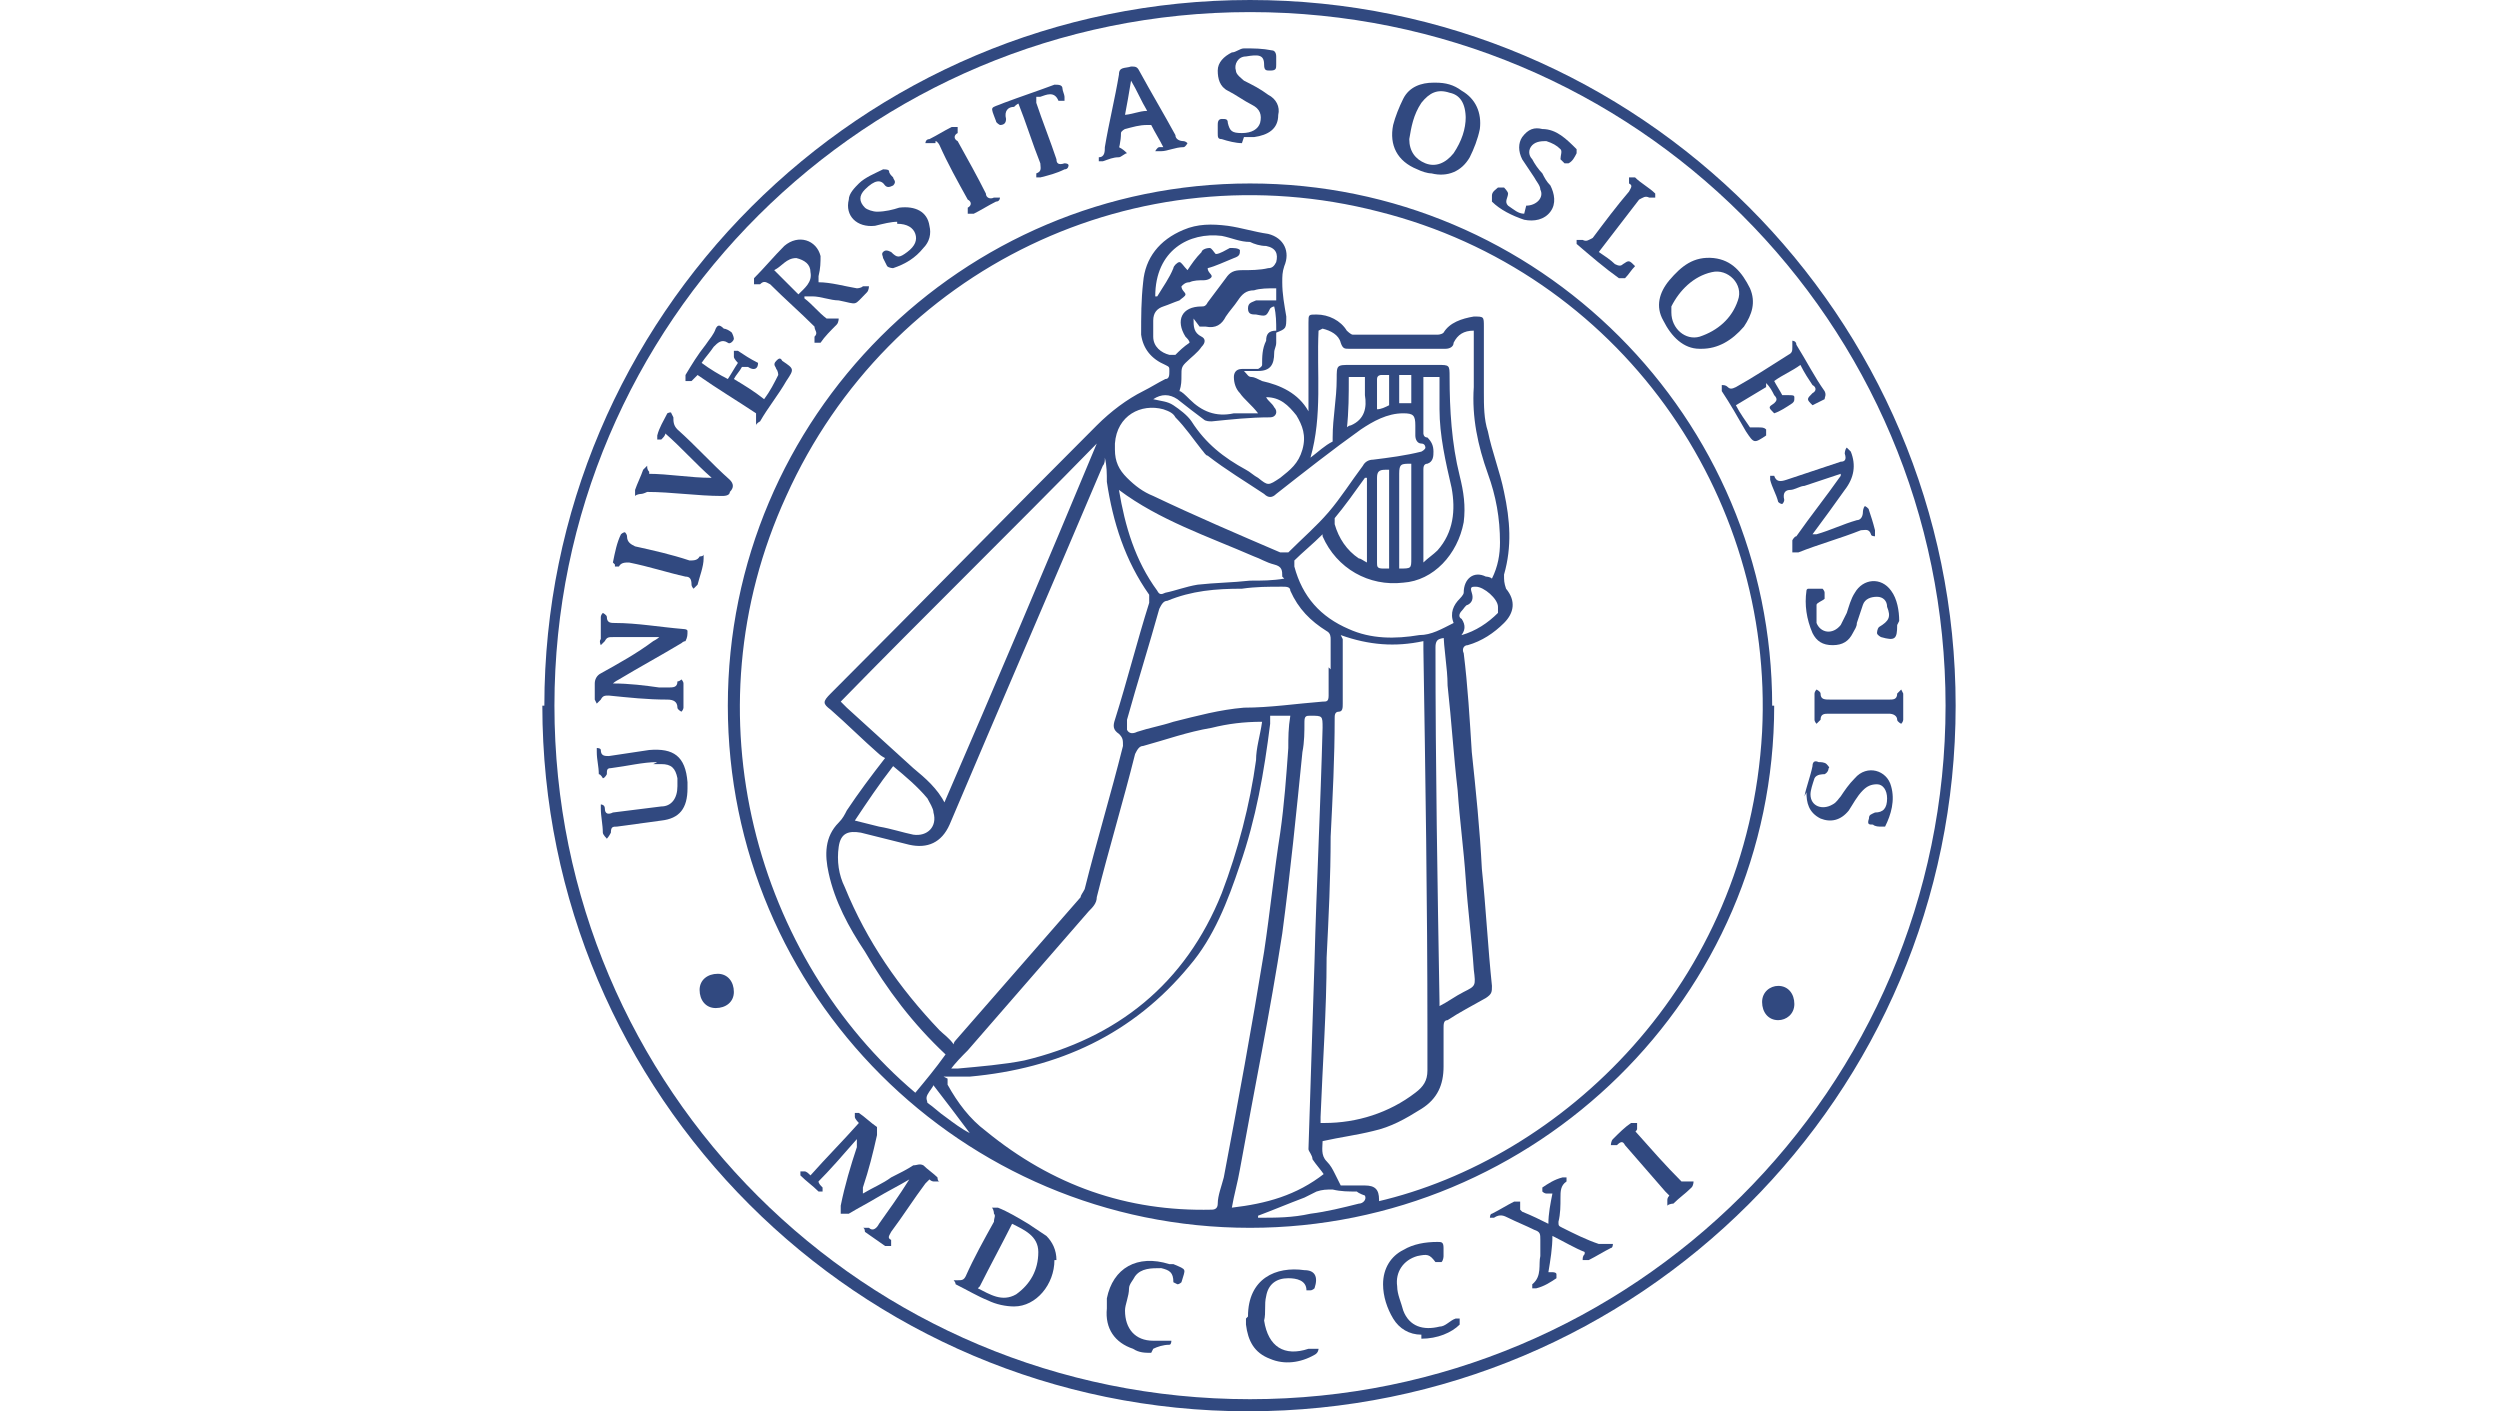 <?xml version="1.0" encoding="UTF-8"?>
<svg id="Layer_1" data-name="Layer 1" xmlns="http://www.w3.org/2000/svg" version="1.1" viewBox="0 0 124 70">
  <defs>
    <style>
      .cls-1 {
        fill: #314980;
        stroke-width: 0px;
      }
    </style>
  </defs>
  <path class="cls-1" d="M27,35C27,15.7,42.7,0,62,0c19.3,0,35,15.7,35,35,0,19.3-15.7,35-35.1,35-19.3,0-35-15.7-35-35ZM27.5,35c0,19,15.4,34.4,34.5,34.4,19,0,34.5-15.4,34.5-34.4,0-19-15.4-34.4-34.5-34.4-19,0-34.5,15.4-34.5,34.4Z"/>
  <path class="cls-1" d="M88,35c0,14.5-11.9,25.9-26,25.9-14.3,0-25.9-11.6-25.9-25.9,0-14.3,11.6-25.9,25.9-25.9,14.3,0,25.9,11.6,25.9,25.9ZM68.3,59.6c9.1-2.1,18.4-10.7,19.1-23.3.6-11.8-7.1-22.8-19-25.8-12-3.1-24.3,2.8-29.4,14.1-5,10.9-1.4,23,6.4,29.6.5-.6,1-1.2,1.5-1.9-1.6-1.5-2.9-3.2-4-5.1-.8-1.2-1.5-2.5-1.8-3.9-.2-.9-.2-1.8.5-2.5.2-.2.3-.4.4-.6.6-.9,1.2-1.7,1.9-2.6,0,0-.2-.1-.3-.2-.8-.7-1.6-1.5-2.4-2.2-.4-.3-.4-.4,0-.8,4.4-4.4,8.8-8.9,13.2-13.3.7-.7,1.5-1.3,2.3-1.7.4-.2.7-.4,1.1-.6.2,0,.2-.2.2-.4,0-.2,0-.2-.2-.3-.7-.3-1.1-.8-1.2-1.5,0-.9,0-1.7.1-2.6.1-1.2.8-2.1,2-2.6.7-.3,1.4-.3,2.2-.2.7.1,1.3.3,2,.4.8.2,1.1.9.8,1.6-.1.3-.1.5-.1.8,0,.6.1,1.1.2,1.7,0,.6,0,.6-.5.8,0,.2,0,.3,0,.5,0,.2-.1.3-.1.5,0,.6-.2.9-.8.9-.2,0-.4,0-.7,0,.2.2.2.3.4.3.1,0,.3.1.5.2.9.2,1.8.6,2.3,1.5,0,0,0,0,0,0,0-.1,0-.3,0-.4,0-1.3,0-2.6,0-4,0-.4,0-.4.4-.4.6,0,1.2.3,1.5.8,0,0,.2.2.3.2,1.4,0,2.8,0,4.2,0,0,0,.2,0,.3-.1.3-.5.9-.7,1.5-.8.5,0,.5,0,.5.5,0,1.1,0,2.2,0,3.3,0,.6,0,1.3.2,1.9.2,1,.6,2,.8,3,.3,1.4.4,2.7,0,4.1,0,.3,0,.4.1.7.5.6.4,1.2-.1,1.7-.5.5-1.1.9-1.8,1.1-.2,0-.3.2-.2.4.2,1.6.3,3.3.4,4.9.2,1.9.4,3.8.5,5.8.2,1.9.3,3.9.5,5.8,0,.3,0,.4-.3.6-.7.4-1.3.7-1.9,1.1-.2,0-.2.2-.2.4,0,.6,0,1.2,0,1.9,0,.9-.3,1.6-1.1,2.1-.8.5-1.5.9-2.4,1.1-.8.2-1.6.3-2.5.5,0,.3-.1.7.2,1,.2.2.3.4.4.6.1.2.2.4.3.6,0,0,.2,0,.3,0,.3,0,.6,0,.9,0,.5,0,.7.2.7.7,0,0,0,.2,0,.3ZM54.8,22.8s0,0,0,0c0,0,0,.2-.1.3-2.5,5.9-5.1,11.9-7.6,17.8-.4.9-1.1,1.2-2,1-.8-.2-1.6-.4-2.4-.6-.6-.1-1,0-1.1.7-.1.7,0,1.4.3,2,1.1,2.7,2.7,5,4.7,7.1.2.2.5.4.7.7,0,0,0-.1.1-.2,2.1-2.4,4.1-4.7,6.2-7.1,0-.1.1-.2.2-.4.6-2.4,1.3-4.7,1.9-7.1,0-.3,0-.4-.2-.6-.3-.2-.3-.4-.2-.7.6-1.9,1.1-3.9,1.7-5.8,0-.1,0-.3,0-.4-1.2-1.7-1.8-3.6-2.1-5.6,0-.4,0-.8-.1-1.2ZM47,53.5c0,0,0,0,0,.1,0,0,0,.1,0,.2.5.9,1.1,1.7,1.9,2.3,3.3,2.7,7,4,11.2,3.9.2,0,.3-.1.3-.3,0-.4.2-.9.3-1.3.7-3.7,1.4-7.5,2-11.2.3-2,.5-4,.8-5.9.2-1.4.3-2.8.4-4.2,0-.5,0-1,.1-1.6-.4,0-.7,0-1,0,0,.1,0,.3,0,.4-.3,2.4-.7,4.7-1.5,7-.6,1.8-1.3,3.6-2.5,5-2.8,3.4-6.5,5.1-10.9,5.5-.4,0-.9,0-1.3,0ZM66.6,31.7c0,1.1,0,2.1,0,3.2,0,.2,0,.4-.2.4-.2,0-.2.2-.2.3,0,2-.1,3.9-.2,5.9,0,2-.1,4-.2,6,0,2.6-.2,5.3-.3,7.9,0,.1,0,.2,0,.3,0,0,.1,0,.2,0,1.6,0,3.2-.5,4.5-1.5.4-.3.6-.6.6-1.1,0-.7,0-1.3,0-2,0-6.3-.1-12.6-.2-18.9,0-.1,0-.2,0-.4-1.4.3-2.7.2-4.1-.3ZM47.1,53c.2,0,.3,0,.4,0,1.1-.1,2.3-.2,3.3-.4,4.6-1.1,8-3.8,9.8-8.3.8-2.1,1.4-4.4,1.7-6.6,0-.6.2-1.2.3-1.9-.9,0-1.7.1-2.5.3-1.2.2-2.3.6-3.4.9-.2,0-.3.2-.4.4-.6,2.4-1.3,4.7-1.9,7.1,0,.3-.2.5-.4.7-2,2.3-4,4.6-6,6.9-.3.3-.6.6-.9,1ZM46.8,39.9c2.6-6,5.1-11.9,7.6-17.9,0,0,0,0,0,0-4.2,4.3-8.5,8.5-12.7,12.8.1.1.2.2.3.3,1.1,1,2.2,2,3.3,3,.6.5,1.2,1,1.6,1.8ZM66,33.2h0c0-.5,0-1,0-1.5,0-.1,0-.3-.2-.4-.8-.5-1.4-1.1-1.8-2,0-.2-.2-.2-.4-.2-.7,0-1.3,0-2,.1-1.3,0-2.5.1-3.7.6-.2,0-.3.2-.4.4-.5,1.8-1.1,3.7-1.6,5.5,0,.1,0,.3,0,.5.1.2.3.2.5.1.6-.2,1.2-.3,1.8-.5,1.2-.3,2.3-.6,3.5-.7,1.3,0,2.6-.2,3.9-.3.2,0,.3,0,.3-.3,0-.5,0-1,0-1.4ZM65.4,16.4c-.1,2.1.2,4.2-.4,6.3.4-.3.7-.6,1.1-.8,0,0,0-.2,0-.2,0-1,.2-1.9.2-2.9,0-.7,0-.7.7-.7,1.4,0,2.9,0,4.3,0,.6,0,.6,0,.6.6,0,1.6.1,3.3.5,4.9.2.8.3,1.5.2,2.3-.3,1.6-1.5,2.9-3,3-1.7.2-3.3-.7-4-2.3,0,0,0,0,0-.1-.5.5-1,.9-1.4,1.3,0,0,0,.2,0,.3.4,1.5,1.3,2.5,2.7,3.1,1.1.5,2.3.5,3.5.3.6,0,1.1-.3,1.7-.6-.2-.5,0-.9.3-1.2,0,0,.2-.2.2-.3,0-.7.5-1.1,1.1-.8,0,0,.2,0,.3.1.3-.6.4-1.2.4-1.8,0-1.2-.2-2.3-.6-3.4-.5-1.4-.8-2.8-.7-4.3,0-.8,0-1.6,0-2.4,0-.1,0-.2,0-.4-.5,0-.8.2-1,.6,0,.2-.2.3-.4.3-1.6,0-3.2,0-4.8,0-.2,0-.3,0-.4-.3-.1-.4-.5-.6-.9-.7ZM65.7,58.3c-.2-.3-.4-.5-.6-.8,0-.2-.2-.4-.2-.5.1-3.1.2-6.2.3-9.3.1-3.9.3-7.7.4-11.6,0-.6,0-.6-.6-.6-.2,0-.3,0-.3.3,0,.5,0,1-.1,1.5-.3,3-.6,6-1,9-.6,3.9-1.4,7.8-2.1,11.7-.1.6-.3,1.3-.4,1.9,1.7-.2,3.2-.6,4.6-1.7ZM55.3,22.3c0,.6.2,1,.6,1.4.4.4.8.7,1.3.9,2.1,1,4.2,1.9,6.3,2.8.2,0,.3,0,.4,0,.7-.7,1.4-1.3,2-2,.6-.7,1.1-1.5,1.7-2.3.1-.2.3-.3.5-.3.8-.1,1.6-.2,2.4-.4,0,0,.2-.1.2-.2,0,0,0-.2-.2-.2-.2,0-.3-.2-.3-.4,0-.2,0-.3,0-.5,0-.5-.1-.6-.6-.6-.8,0-1.5.4-2.1.8-1.4,1-2.8,2.1-4.2,3.2-.2.2-.4.2-.6,0-.9-.6-1.9-1.2-2.8-1.9-.1,0-.2-.2-.3-.3-.4-.5-.8-1.1-1.3-1.6-.1-.2-.3-.3-.6-.4-1.1-.3-2.3.3-2.4,1.7ZM71.8,31.6c-.3.1-.6,0-.6.5,0,5.9.1,11.8.2,17.6,0,0,0,.1,0,.2,0,0,0,0,0,0,.4-.2.8-.5,1.2-.7.6-.3.6-.3.5-1.1-.1-1.5-.3-3-.4-4.5-.1-1.5-.3-2.9-.4-4.4-.2-1.7-.3-3.4-.5-5.2,0-.9-.2-1.8-.2-2.7ZM63.6,28.6c0-.3,0-.5-.4-.6-.4-.1-.7-.3-1-.4-2.3-1-4.7-1.8-6.7-3.3.3,1.8.8,3.5,1.9,5,.1.2.2.2.4.1.5-.1,1-.3,1.6-.4.9-.1,1.7-.1,2.6-.2.6,0,1.1,0,1.7-.1ZM59.2,15.8c0,.4,0,.7.4.9.2.1.2.3,0,.5-.2.3-.5.5-.8.8-.2.2-.2.3-.2.6,0,.3,0,.5-.1.8.1,0,.3.2.5.4.6.6,1.3.9,2.2.7.1,0,.3,0,.5,0,.2,0,.4,0,.7,0-.3-.4-.7-.7-.9-1-.2-.2-.3-.5-.3-.8,0-.2.1-.4.4-.4.3,0,.5,0,.8,0,0,0,.2-.1.2-.2,0-.4,0-.8.2-1.2,0-.3.1-.5.5-.5,0-.4,0-.8-.1-1.2h0c0,0-.1,0-.2.1-.2.4-.2.4-.7.3-.2,0-.4,0-.4-.3,0-.3.2-.3.4-.4.2,0,.3,0,.5,0,.1,0,.3,0,.5,0,0-.2,0-.4,0-.6-.4,0-.8,0-1.1.1-.4,0-.6.2-.8.5-.2.3-.4.5-.6.8-.2.4-.5.6-1,.5,0,0-.2,0-.3,0ZM57.2,19.8c.4.1.7.1,1,.3.3.2.7.5.9.8.7,1.1,1.6,1.8,2.7,2.4.2.1.4.3.6.4.5.4.5.4,1.1,0,.5-.4.9-.7,1.1-1.4.2-.7,0-1.2-.3-1.7-.4-.5-.8-.9-1.5-.9.1.2.3.3.4.5.2.2.1.5-.2.5-1,0-1.9.1-2.9.2-.1,0-.3,0-.4-.1-.4-.3-.8-.6-1.3-1q-.6-.4-1.2,0s0,0,0,0ZM59,17c0-.1-.1-.2-.2-.3-.5-.8-.2-1.5.8-1.5.1,0,.2,0,.3-.2.3-.4.6-.8.9-1.2.2-.3.4-.4.8-.4.4,0,.9,0,1.3-.1.2,0,.3-.1.4-.3.1-.4,0-.7-.5-.8-.3,0-.6-.1-.8-.2-.5,0-.9-.2-1.4-.3-1.6-.2-3.3.7-3.3,3,0,0,0,0,.1,0,.3-.5.6-.9.8-1.4,0-.1.2-.3.3-.3.1,0,.2.2.4.4.2-.3.4-.6.7-.9,0-.1.2-.2.4-.2.1,0,.2.2.3.3.2,0,.5-.2.7-.3.2,0,.4,0,.5.1,0,.2,0,.3-.3.4-.5.2-.9.4-1.3.5,0,.2.2.3.2.4,0,.1-.2.2-.4.2-.2,0-.5,0-.7.1-.2,0-.3.1-.4.2,0,.2.2.3.2.4,0,.1-.2.2-.3.3-.3.1-.5.2-.8.3-.3.1-.5.3-.5.7,0,.3,0,.5,0,.8,0,.5.4.8.8.9,0,0,.2,0,.3,0,.2-.2.4-.4.7-.6ZM70.6,27.9s0,0,0,0c.2-.2.5-.4.7-.6.8-.9.9-2,.7-3.1-.3-1.3-.6-2.6-.6-3.9,0-.5,0-1.1,0-1.6h-.8c0,0,0,.1,0,.2,0,.9,0,1.7,0,2.6,0,0,0,.2.2.2.2.2.3.4.3.7,0,.2,0,.5-.3.6-.2,0-.2.2-.2.3,0,1.5,0,2.9,0,4.4,0,0,0,.2,0,.2ZM44.3,38c-.7.9-1.3,1.8-1.9,2.7.4.1.8.2,1.2.3.6.1,1.2.3,1.7.4.7.1,1.2-.4,1-1.1,0-.2-.2-.5-.3-.7-.5-.6-1.1-1.1-1.7-1.6ZM67.7,23.7c-.5.7-1,1.4-1.5,2,0,0,0,.2,0,.3.2.7.6,1.3,1.2,1.7.1,0,.2.1.4.2v-4.2ZM62.4,60.4c.9,0,1.7,0,2.6-.2.8-.1,1.6-.3,2.4-.5.2,0,.4-.2.3-.4,0,0-.3-.1-.4-.2-.4,0-.8,0-1.2-.1-.3,0-.5,0-.8.1-.2.1-.4.2-.6.3-.8.3-1.5.6-2.3.9ZM70,23c-.5,0-.6,0-.6.5,0,1.5,0,2.9,0,4.4v.3c.6,0,.6,0,.6-.5,0-1.4,0-2.8,0-4.2v-.5ZM68.9,28.3v-5c0,0-.2,0-.2,0-.3,0-.4.1-.4.4,0,.4,0,.7,0,1.1,0,1,0,2.1,0,3.1,0,.2,0,.3.3.3,0,0,.2,0,.3,0ZM72.3,31.5c.1,0,.1,0,.2,0,.7-.2,1.3-.6,1.8-1.1,0,0,0-.2,0-.3,0-.4-.7-1-1.1-1-.2,0-.3,0-.2.3.1.3,0,.5-.2.6-.1,0-.2.2-.3.3-.1.1-.2.3,0,.4.2.3.2.6-.1.9ZM66.8,21.2c0,0,.1-.1.2-.1.7-.3.8-.9.7-1.5,0-.3,0-.6,0-.9h-.8c0,.9,0,1.7-.1,2.6ZM46.3,53.8c0,.1-.2.3-.3.5-.1.2,0,.3,0,.4.3.2.6.5.9.7.4.3.8.6,1.2.8-.6-.8-1.2-1.6-1.9-2.5ZM68.9,20.1v-1.5c-.2,0-.3,0-.4,0,0,0-.2,0-.2.2,0,.5,0,1,0,1.5.2,0,.4-.1.6-.2ZM70,20.1v-1.5h-.6v1.4c.2,0,.4,0,.6,0Z"/>
  <path class="cls-1" d="M40.6,58.6c0,.1.1.2.2.3,0,0,0,.2,0,.2,0,0-.2,0-.2,0-.3-.3-.6-.5-.9-.8,0,0,0-.2,0-.2,0,0,.1,0,.2,0,.1,0,.2.1.3.2.8-.9,1.6-1.7,2.4-2.6,0,0-.2-.2-.2-.3,0,0,0-.2,0-.2,0,0,.2,0,.2,0,.3.2.6.5.9.7,0,0,0,.3,0,.4-.2.9-.4,1.7-.7,2.6,0,0,0,.2,0,.3.5-.3,1-.5,1.4-.8.4-.2.8-.4,1.1-.6.2,0,.3-.1.5,0,.2.2.5.4.7.6,0,0,0,.2.1.2,0,0-.2,0-.3,0,0,0-.1,0-.2-.1,0,0-.1.1-.2.2-.6.8-1.1,1.6-1.7,2.4-.1.2-.2.3,0,.4,0,0,0,.2,0,.3,0,0-.2,0-.3,0-.3-.2-.7-.5-1-.7,0,0,0-.2-.1-.2,0,0,.2,0,.3,0,.2.2.4,0,.5-.2.5-.7,1-1.4,1.5-2.2-.5.3-1.1.6-1.6.9-.5.3-.9.5-1.4.8-.1,0-.3,0-.4,0,0,0,0-.3,0-.4.2-1,.5-2,.8-2.9,0,0,0-.2,0-.4-.7.8-1.3,1.5-2,2.2Z"/>
  <path class="cls-1" d="M32.8,31.6c-.4,0-.7,0-1.1,0-.4,0-.9,0-1.3,0-.2,0-.3,0-.4.2,0,0-.1.1-.2.2,0,0-.1-.2,0-.3,0-.4,0-.7,0-1.1,0,0,0-.1.1-.2,0,0,.2.1.2.2,0,.3.2.3.4.3,1.1,0,2.2.2,3.4.3,0,0,.2,0,.2.1,0,.2,0,.3-.1.5,0,0-.1,0-.2.1-1,.6-2.1,1.2-3.1,1.8,0,0-.2.1-.3.2.8,0,1.6.1,2.3.2.1,0,.2,0,.4,0,.3,0,.5,0,.5-.3,0,0,.1,0,.2-.1,0,0,.1.1.1.2,0,.4,0,.8,0,1.2,0,0,0,.1-.1.2,0,0-.2-.1-.2-.2,0-.3-.2-.4-.5-.4-1,0-1.9-.1-2.9-.2-.2,0-.3,0-.4.2,0,0-.1.1-.2.2,0,0-.1-.2-.1-.2,0-.3,0-.5,0-.8,0-.2.1-.4.3-.5.9-.5,1.8-1,2.6-1.6,0,0,.2-.1.3-.2Z"/>
  <path class="cls-1" d="M91.3,23.5c-.6.2-1.2.4-1.8.6-.2,0-.5.2-.7.2-.2,0-.4.1-.3.5,0,0,0,.1-.1.2,0,0-.1,0-.2-.1-.1-.4-.3-.7-.4-1.1,0,0,0-.1,0-.2,0,0,.2,0,.2,0,.1.3.3.3.6.2.9-.3,1.8-.6,2.7-.9.2,0,.3-.1.2-.4,0,0,0-.2.1-.3,0,0,.1.1.2.2,0,0,0,0,0,0q.4,1-.3,1.9c-.5.7-1,1.4-1.6,2.2.1,0,.2,0,.2,0,.7-.2,1.3-.5,2-.7.2,0,.3-.2.3-.4,0,0,0-.2.1-.3,0,0,.2.1.2.2.1.3.2.6.3,1,0,0,0,.2,0,.3,0,0-.2,0-.2-.1-.1-.3-.3-.2-.5-.2-1,.4-2.1.7-3.1,1.1-.1,0-.3,0-.3,0,0-.2,0-.4,0-.6,0,0,.1-.2.2-.2.7-1,1.5-2,2.2-3,0,0,0,0,0,0Z"/>
  <path class="cls-1" d="M40.6,14c.6,0,1.3.2,1.9.3,0,0,.2,0,.3-.1.1,0,.2,0,.3,0,0,0,0,.2-.1.3,0,0,0,0,0,0-.7.7-.4.6-1.4.4-.4,0-.9-.2-1.3-.2-.1,0-.3,0-.4,0,0,0,0,0,0,.1.4.3.7.7,1.1,1,0,0,.2,0,.3,0,.1,0,.2,0,.3,0,0,0,0,.2-.1.3-.3.3-.6.6-.8.9,0,0-.2,0-.3,0,0,0,0-.2,0-.3.2-.2,0-.3,0-.5-.7-.7-1.5-1.4-2.2-2.1-.2-.1-.3-.2-.5,0,0,0-.2,0-.3,0,0,0,0-.2,0-.3.5-.5,1-1.1,1.5-1.6.7-.6,1.6-.3,1.8.5,0,.3,0,.6-.1,1ZM39.6,14.6c.3-.3.7-.6.6-1.1,0-.4-.3-.6-.7-.7-.5,0-.7.4-1.1.6.4.4.8.8,1.2,1.2Z"/>
  <path class="cls-1" d="M52.3,62.5c0,1.2-.9,2.3-2,2.3-.4,0-.9-.1-1.3-.3-.5-.2-1-.5-1.6-.8,0,0,0-.1-.1-.2,0,0,.2,0,.2,0,.2,0,.3,0,.4-.2.4-.9.9-1.8,1.4-2.7,0-.2.1-.3,0-.4,0,0,0-.2-.1-.3,0,0,.2,0,.3,0,.5.2,1,.5,1.5.8.3.2.6.4.9.6.3.3.5.7.5,1.2ZM48.5,63.9c.6.3,1.2.7,1.9.3.7-.5,1.1-1.2,1.1-2.1,0-.8-.7-1.1-1.3-1.4,0,0,0,0,0,0-.5,1-1.1,2.1-1.6,3.1Z"/>
  <path class="cls-1" d="M71.2,4.1c.5,0,.9.1,1.3.4.7.4,1,1.1.9,1.9-.1.5-.3,1-.5,1.4-.4.7-1.1,1-1.9.8-.2,0-.5-.1-.7-.2-1-.4-1.4-1.2-1.2-2.2.1-.4.3-.9.5-1.3.3-.6.9-.8,1.5-.8ZM72.7,5.9c0-.8-.3-1.2-.8-1.3-.6-.2-1,0-1.4.5-.4.6-.5,1.2-.6,1.8,0,.6.3,1,.8,1.2.5.2,1,0,1.4-.5.4-.6.6-1.2.6-1.8Z"/>
  <path class="cls-1" d="M84.3,17.3c-.8,0-1.4-.6-1.8-1.4-.4-.7-.2-1.4.3-2,.6-.7,1.2-1.2,2.2-1.1.9.1,1.4.7,1.8,1.5.3.7.1,1.3-.3,1.9-.6.7-1.3,1.1-2.1,1.1ZM82.9,15.5c0,.8.7,1.4,1.4,1.2.9-.3,1.6-.9,1.9-1.8.3-.8-.5-1.6-1.3-1.4-.9.2-1.6.9-2,1.7,0,.1,0,.2,0,.3Z"/>
  <path class="cls-1" d="M75.5,60.1c.5.2.9.4,1.3.6,0-.5.1-1,.2-1.5-.1,0-.2,0-.3,0,0,0-.1,0-.2-.1,0,0,0-.1,0-.2.3-.2.6-.4,1-.5,0,0,.1,0,.2,0,0,0,0,.2,0,.2-.3.2-.3.5-.3.8,0,.4,0,.8-.1,1.2,0,.2,0,.2.2.3.6.3,1.2.6,1.8.8.1,0,.3,0,.4,0,0,0,.2,0,.3,0,0,0,0,.2-.1.2-.4.2-.7.4-1.1.6,0,0-.2,0-.3,0,0-.1,0-.2.1-.3,0,0,0,0,0-.1-.5-.2-1-.5-1.6-.8,0,.6-.1,1.2-.2,1.8.1,0,.2,0,.2,0,0,0,.2,0,.2.1,0,0,0,.2,0,.2-.3.2-.6.4-1,.5,0,0-.2,0-.2,0,0,0,0-.2,0-.2.5-.4.3-1,.4-1.4,0-.2,0-.5,0-.8,0-.3,0-.4-.3-.5-.4-.2-.9-.4-1.3-.6-.2-.1-.4-.2-.7,0,0,0-.1,0-.2,0,0,0,0-.2.1-.2.4-.2.7-.4,1.1-.6,0,0,.2,0,.3,0,0,.1,0,.2,0,.3,0,0,0,0,0,.1Z"/>
  <path class="cls-1" d="M32.6,37.8c-.7,0-1.5.2-2.3.3-.2,0-.2.1-.2.3,0,0-.1.2-.2.2,0,0-.1-.2-.2-.2,0-.4-.1-.7-.1-1.1,0,0,0-.1,0-.2,0,0,.2,0,.2.1,0,.3.2.3.4.3.7-.1,1.3-.2,2-.3,1.2-.1,1.8.3,1.9,1.6,0,.1,0,.2,0,.3,0,1-.4,1.5-1.3,1.6-.7.1-1.5.2-2.2.3-.2,0-.3,0-.3.3,0,0-.1.2-.2.3,0,0-.2-.2-.2-.3,0-.4-.1-.8-.1-1.2,0,0,0-.2,0-.2,0,0,.2,0,.2.2,0,.3.2.3.4.2.8-.1,1.6-.2,2.4-.3.5,0,.8-.4.8-1,0-.1,0-.3,0-.4-.1-.5-.3-.7-.8-.7-.1,0-.2,0-.4,0Z"/>
  <path class="cls-1" d="M87.6,19.2c-.5.3-1,.6-1.5.9.2.4.5.8.7,1.1,0,0,.3,0,.4,0,.2,0,.3,0,.4.1,0,.2,0,.2,0,.3-.6.4-.6.4-1-.2-.4-.7-.8-1.4-1.2-2,0,0,0-.2,0-.3.1,0,.2,0,.3.1.1.1.2.1.4,0,.9-.5,1.8-1.1,2.6-1.6.2-.1.2-.2.2-.4,0,0,0-.2,0-.3,0,0,.2,0,.2.2.5.8.9,1.6,1.4,2.3.1.2,0,.3,0,.4-.2.1-.4.2-.6.3-.3-.3-.3-.3,0-.6.2-.1.2-.3,0-.4-.2-.3-.4-.6-.6-1-.4.3-.9.5-1.3.8.1.2.3.5.4.7,0,0,.2,0,.3,0,.2,0,.3,0,.3.1,0,.2,0,.2-.1.3-.3.2-.6.4-.9.5-.3-.3-.3-.3,0-.5.1-.1.2-.2,0-.4-.1-.2-.2-.4-.4-.6Z"/>
  <path class="cls-1" d="M34.5,18.7c0,0-.1.1-.2.2,0,0-.2,0-.3,0,0,0,0-.2,0-.3.3-.5.6-1,1-1.5.2-.3.4-.5.5-.8.1-.2.2-.2.4,0,.1,0,.3.1.4.2,0,0,.1.2.1.3,0,.1-.2.3-.3.2-.3-.2-.5,0-.7.2-.2.3-.4.5-.6.8.4.3.9.6,1.3.8.2-.3.3-.5.5-.8,0,0-.2-.2-.2-.3,0,0,0-.2,0-.3,0,0,.2,0,.2,0,.3.2.6.4,1,.6,0,.3-.2.4-.5.2-.1,0-.2,0-.3,0-.1.2-.3.4-.4.6.5.3,1,.6,1.5,1,.3-.4.5-.8.7-1.2,0,0,0-.2-.1-.3,0-.1-.2-.2,0-.4.1-.1.2-.2.3,0,.6.4.6.4.2,1-.4.7-.9,1.3-1.3,2,0,0-.2.1-.2.2,0-.1,0-.2,0-.3,0-.1,0-.3,0-.3-.9-.6-1.9-1.2-2.9-1.9Z"/>
  <path class="cls-1" d="M55.5,7.3c.2.1.3.2.4.3-.1,0-.3.2-.4.2-.3,0-.5.1-.8.2,0,0-.2,0-.2,0,0,0,0-.2,0-.2.3,0,.3-.3.3-.5.2-1.2.5-2.4.7-3.6,0-.4.3-.3.6-.4.2,0,.3,0,.4.2.6,1.1,1.2,2.1,1.8,3.2,0,.2.2.3.4.3,0,0,.1,0,.2.1,0,0-.1.2-.2.2-.4,0-.8.2-1.1.2,0,0-.2,0-.3,0,0,0,.1-.2.2-.2,0,0,0,0,.2,0-.2-.4-.4-.7-.6-1.1,0,0-.1,0-.2,0-.4,0-.7.1-1.1.2,0,0-.2.1-.2.2,0,.4-.1.8-.2,1.1ZM55.7,5.7c.4,0,.8-.2,1.2-.2-.3-.5-.5-1-.8-1.5-.1.6-.2,1.2-.3,1.7Z"/>
  <path class="cls-1" d="M61.6,7.1c-.3,0-.7-.1-1-.2-.2,0-.2-.1-.2-.3,0-.1,0-.3,0-.4,0-.1,0-.3.2-.3.2,0,.3,0,.3.2.1.4.2.5.7.5.5,0,.8-.2.9-.5.1-.4,0-.7-.4-.9-.4-.2-.8-.5-1.2-.7-.4-.2-.5-.6-.5-1,0-.4.3-.7.7-.9.2,0,.4-.2.6-.2.5,0,.9,0,1.4.1.1,0,.2.1.2.3,0,.1,0,.3,0,.4,0,.2,0,.3-.3.3-.2,0-.3,0-.3-.3,0-.5-.3-.5-.9-.4-.4,0-.6.4-.5.7,0,.2.3.4.4.5.4.2.8.4,1.2.7.4.2.6.6.5,1,0,.7-.5,1-1.2,1.1-.2,0-.3,0-.5,0,0,0,0,0,0,0Z"/>
  <path class="cls-1" d="M44.5,11c-.3,0-.7.1-1.1.2-.9.1-1.5-.5-1.3-1.3,0-.3.3-.6.5-.8.3-.3.8-.5,1.2-.7.1,0,.3,0,.3.1,0,.1.1.2.2.3,0,.1.2.2,0,.4-.2.1-.3.1-.4,0-.2-.3-.5-.3-1,.2-.3.3-.3.6,0,.9.1.1.4.2.6.2.4,0,.8-.1,1.1-.2.8-.1,1.4.2,1.5.9.1.4,0,.8-.3,1.1-.4.5-.9.8-1.5,1,0,0-.2,0-.3-.1,0,0-.1-.2-.2-.4,0-.1-.1-.2,0-.3.1-.1.2-.1.4,0,.3.3.4.3.8,0,.4-.3.5-.6.4-.9-.1-.3-.4-.5-.9-.5Z"/>
  <path class="cls-1" d="M75.7,10.2c.5,0,.9-.4.7-.8,0-.2-.2-.4-.3-.6-.2-.3-.4-.6-.6-.9-.2-.4-.2-.8,0-1.1.3-.4.6-.5,1-.4.7,0,1.2.5,1.7,1,0,0,0,.2,0,.2-.1.2-.2.4-.4.5,0,0-.2,0-.2,0,0,0-.1-.1-.2-.2,0,0,0,0,0,0,0-.2.1-.4,0-.5-.2-.2-.4-.3-.7-.4-.2,0-.5,0-.7.2-.2.2-.2.5,0,.7.1.2.3.5.5.7.1.2.2.4.4.6.2.4.3.9,0,1.3-.3.4-.8.5-1.3.4-.6-.2-1.2-.5-1.6-.9,0,0,0-.2,0-.3,0-.2.2-.3.3-.4,0,0,.2,0,.3,0,0,0,.2.2.2.3,0,.2-.2.4,0,.6.3.2.5.4.8.4Z"/>
  <path class="cls-1" d="M94.1,31s0,0,0,0c0,.7-.1.8-.8.6,0,0-.2-.1-.2-.2,0,0,0-.2.1-.3.5-.3.6-.5.4-1,0-.3-.2-.5-.5-.5-.3,0-.6.1-.7.4-.1.3-.2.6-.3.9,0,.2-.1.3-.2.5-.2.4-.5.6-1,.6-.5,0-.8-.2-1-.6-.3-.7-.4-1.4-.3-2.1,0,0,0-.1.1-.1.2,0,.4,0,.7,0,0,0,.1.1.1.2,0,0,0,.2,0,.3-.1.1-.4.2-.4.3,0,.3,0,.6,0,.9.2.5.8.6,1.2.1.1-.2.2-.4.3-.6.1-.3.2-.7.4-1,.4-.7,1.3-.8,1.8-.1.3.4.4,1,.4,1.5Z"/>
  <path class="cls-1" d="M32.1,23.5c1.1,0,2.1.2,3.2.2,0,0,0,0,0,0-.8-.7-1.5-1.5-2.3-2.2,0,.1-.1.2-.2.3,0,0-.1,0-.2,0,0,0,0-.1,0-.2.1-.4.3-.7.5-1.1,0,0,.2-.1.2,0,0,0,.1.2.1.2,0,.2,0,.4.2.6.9.8,1.7,1.7,2.6,2.5.2.2.2.4,0,.6,0,.2-.3.2-.4.2-1.2,0-2.5-.2-3.7-.2,0,0-.2.1-.3.1,0,0-.2,0-.3.1,0,0,0-.2,0-.3.1-.3.3-.7.4-1,0,0,.1-.1.2-.2,0,.1,0,.2.1.3,0,0,0,0,0,.2Z"/>
  <path class="cls-1" d="M89.5,39.5c.1-.5.3-1,.4-1.5,0-.2.1-.3.3-.2.1,0,.3,0,.4.1,0,0,.2.2.1.2,0,0,0,.2-.2.3-.1,0-.4,0-.5.2-.1.3-.2.6-.2.8,0,.6.6.8,1.1.5.2-.1.3-.3.4-.4.2-.3.4-.6.7-.9.6-.7,1.6-.4,1.8.4.2.7,0,1.4-.3,2,0,0-.1,0-.2,0-.1,0-.3,0-.4-.1-.2,0-.3,0-.2-.3,0-.2.1-.2.3-.3.4,0,.6-.2.6-.7,0-.4-.2-.7-.5-.7-.3,0-.5.1-.7.3-.3.3-.5.7-.7,1-.4.5-.9.6-1.4.4-.6-.3-.7-.8-.7-1.3Z"/>
  <path class="cls-1" d="M50.7,5.1c-.2,0-.3.1-.4.2-.3,0-.5.2-.4.6,0,.2-.1.3-.3.3,0,0-.2-.1-.2-.2-.3-.8-.3-.6.4-.9.8-.3,1.7-.6,2.5-.9.2,0,.4,0,.4.2,0,.1.1.3.1.4,0,0,0,.2,0,.2-.1,0-.3,0-.3,0-.2-.5-.6-.3-.9-.2,0,0-.1,0-.2,0,0,0,0,.2,0,.3.3.9.7,1.9,1,2.8,0,.2.1.3.4.2,0,0,.2,0,.2.1,0,0,0,.2-.2.2-.4.2-.8.3-1.2.4,0,0-.2,0-.2,0,0,0,0-.2,0-.2.3-.1.2-.3.2-.5-.4-1-.7-2-1.1-3Z"/>
  <path class="cls-1" d="M57.1,67.1c-.3,0-.6,0-.9-.2-.9-.3-1.4-1-1.3-2,0-.2,0-.4,0-.5.3-1.5,1.5-2.2,3.1-1.7,0,0,.2,0,.2,0,.7.3.6.2.4.9,0,0-.1.1-.2.1,0,0-.2-.1-.2-.1,0-.5-.2-.6-.6-.7-.5,0-1,0-1.3.4-.1.2-.3.4-.3.6,0,.4-.2.8-.2,1.1,0,.9.5,1.5,1.4,1.5.2,0,.4,0,.7,0,0,0,.1,0,.2,0,0,0,0,.2-.1.2-.3,0-.6.1-.8.2Z"/>
  <path class="cls-1" d="M61.9,65.3c0-1.9,1.4-2.5,2.8-2.3,0,0,0,0,0,0,.5,0,.7.3.5.9,0,0-.1.1-.2.1,0,0-.2,0-.2,0,0-.5-.5-.6-.9-.6-.6,0-1,.3-1.1.9-.1.4,0,.8-.1,1.2,0,0,0,0,0,0,.2,1.3,1,1.8,2.2,1.4,0,0,.1,0,.2,0,0,0,.2,0,.3,0,0,0,0,.2-.2.3-.7.4-1.5.5-2.2.2-.8-.3-1.1-.9-1.2-1.7,0-.1,0-.3,0-.3Z"/>
  <path class="cls-1" d="M70.5,66.2c-.6,0-1.1-.3-1.4-.8-.3-.5-.5-1.1-.5-1.7,0-.8.4-1.4,1-1.7.5-.3,1.1-.4,1.7-.4.2,0,.3,0,.3.3,0,.1,0,.3,0,.4,0,0,0,.2-.1.3,0,0-.2,0-.3,0-.3-.4-.4-.4-.9-.3-.7.2-1.1.8-1,1.5,0,.4.2.8.3,1.2.3.8,1,1,1.8.8.3,0,.5-.3.8-.4,0,0,.2,0,.2,0,0,0,0,.2,0,.3-.4.4-1.1.7-1.9.7Z"/>
  <path class="cls-1" d="M79.3,12.5c.3.2.6.4.8.6.2.1.3.1.4,0,.3-.2.3-.2.6.1-.2.2-.3.4-.5.6,0,0-.2,0-.3,0-.7-.5-1.4-1.1-2.1-1.7,0,0,0-.1,0-.2,0,0,.2,0,.3,0,.2.1.3,0,.5-.1.6-.8,1.2-1.6,1.8-2.3.1-.2.2-.3,0-.4,0,0,0-.2,0-.3,0,0,.2,0,.3,0,.3.3.7.5,1,.8,0,0,0,.2,0,.2,0,0-.2,0-.3,0-.2-.1-.3,0-.5.1-.7.9-1.3,1.7-2,2.6Z"/>
  <path class="cls-1" d="M46.4,7.1c-.1,0-.2,0-.2,0,0,0-.2,0-.3,0,0,0,0-.2.2-.2.4-.2.7-.4,1.1-.6,0,0,.2,0,.3,0,0,0,0,.2,0,.3-.2.1-.2.3,0,.4.5.9,1,1.8,1.4,2.6,0,.2.2.3.4.2,0,0,.2,0,.3,0,0,0,0,.2-.2.2-.4.2-.7.4-1.1.6,0,0-.2,0-.3,0,0,0,0-.2,0-.3.2-.1.2-.3,0-.4-.5-.9-1-1.8-1.4-2.7,0,0-.1-.2-.2-.2Z"/>
  <path class="cls-1" d="M81.1,56.1c.8.9,1.5,1.7,2.3,2.5,0,0,.2,0,.3,0,0,0,.2,0,.3,0,0,0,0,.2-.1.3-.3.3-.6.5-.9.8,0,0-.2,0-.3.1,0-.1,0-.2,0-.3,0,0,0-.1.1-.2,0,0-.1-.1-.2-.2-.7-.8-1.3-1.5-2-2.3-.1-.2-.2-.2-.4,0,0,0-.2,0-.3,0,0,0,0-.2.1-.3.3-.3.6-.6.9-.8,0,0,.2,0,.3,0,0,0,0,.2,0,.3,0,0,0,.1-.2.2Z"/>
  <path class="cls-1" d="M30.4,27.9c.1-.5.2-1,.4-1.4,0,0,.1-.1.2-.1,0,0,.1.1.1.2,0,.3.2.4.4.5.9.2,1.8.4,2.7.7.2,0,.4,0,.5-.2,0,0,.2,0,.2-.1,0,0,0,.2,0,.2,0,.4-.2.9-.3,1.3,0,0-.1.1-.2.2,0,0-.1-.1-.1-.2,0-.3-.1-.4-.3-.4-.9-.2-1.8-.5-2.8-.7-.2,0-.4,0-.5.2,0,0-.1,0-.2,0,0,0,0-.1,0-.1Z"/>
  <path class="cls-1" d="M90,35.1c0-.2,0-.4,0-.7,0,0,0-.1.1-.2,0,0,.2.1.2.2,0,.3.2.3.5.3,1,0,1.9,0,2.9,0,.2,0,.4,0,.4-.3,0,0,.1-.1.2-.2,0,0,.1.2.1.2,0,.4,0,.9,0,1.3,0,0,0,.1-.1.2,0,0-.2-.1-.2-.2,0-.2-.2-.3-.4-.3-1,0-2,0-3,0-.2,0-.4,0-.4.3,0,0-.1.1-.2.2,0,0-.1-.1-.1-.2,0-.2,0-.4,0-.6,0,0,0,0,0,0Z"/>
  <path class="cls-1" d="M35.5,50c-.5,0-.8-.4-.8-.9,0-.5.4-.8.9-.8.5,0,.8.4.8.9,0,.5-.4.8-.9.8Z"/>
  <path class="cls-1" d="M87.4,49.7c0-.5.4-.8.8-.8.5,0,.8.4.8.9,0,.5-.4.8-.8.8-.5,0-.8-.4-.8-.9Z"/>
</svg>
